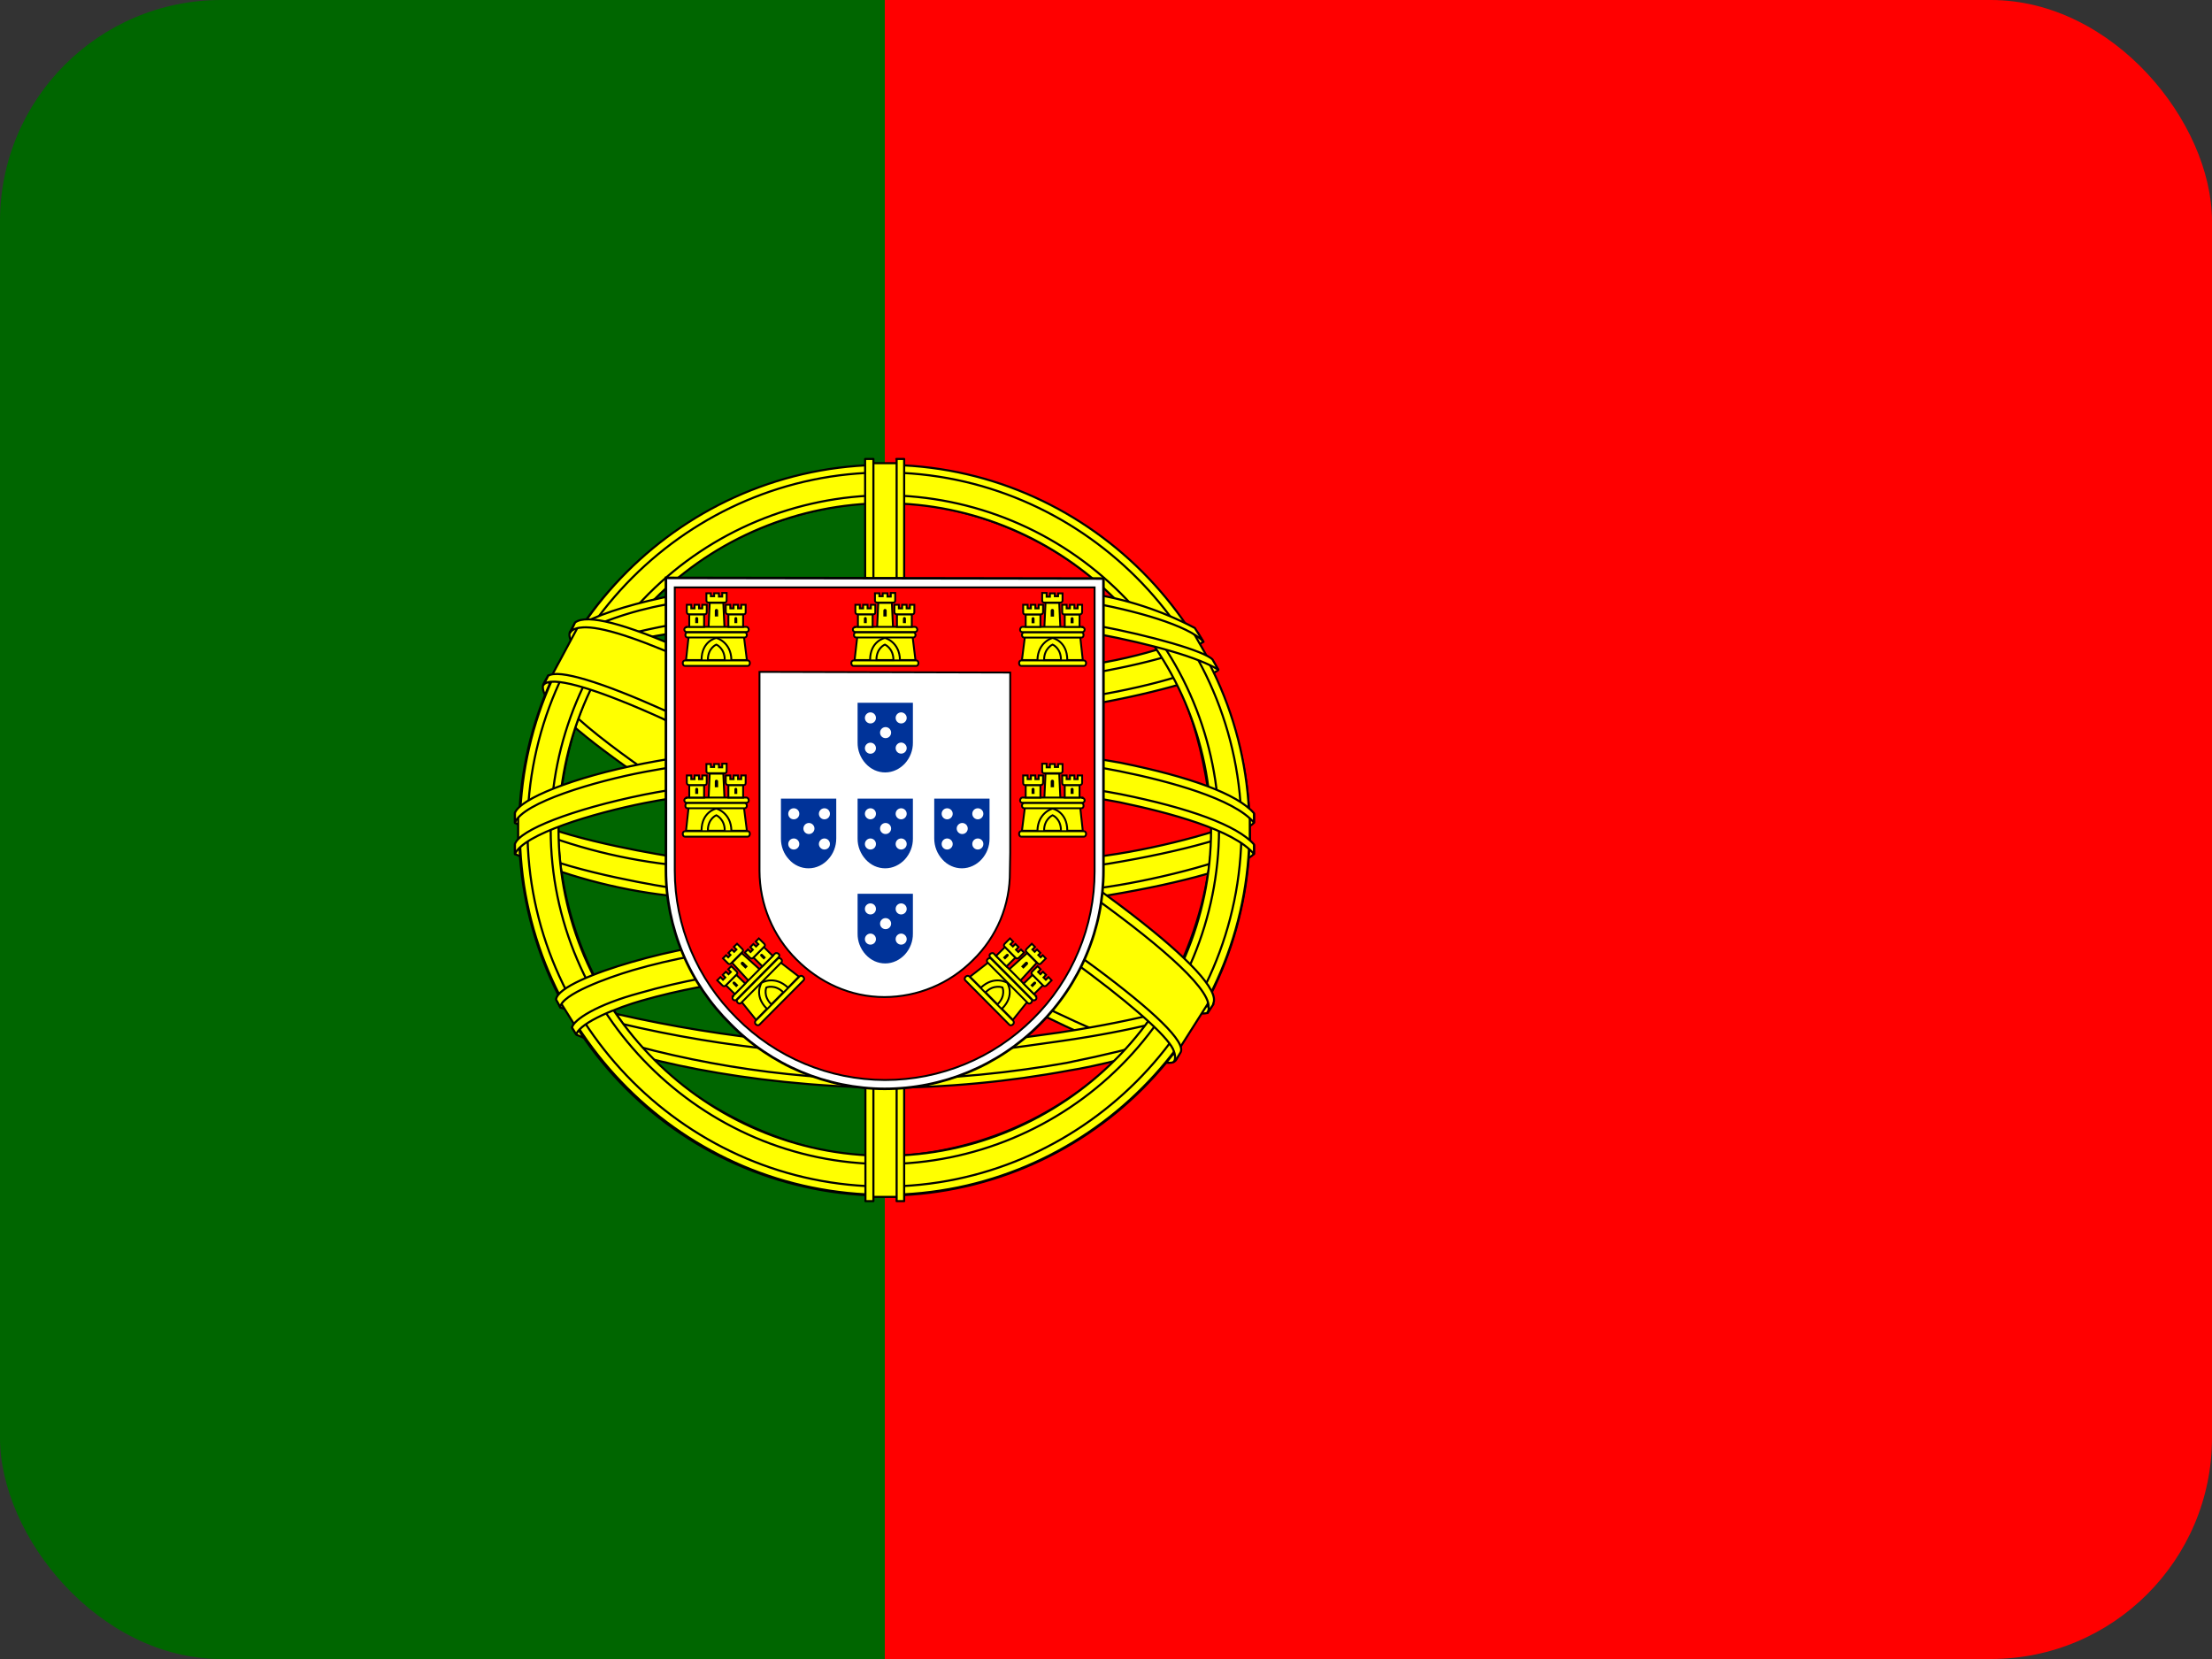 <svg width="20" height="15" viewBox="0 0 20 15" fill="none" xmlns="http://www.w3.org/2000/svg">
<rect x="0" y="0" width="20" height="15" fill="#333333" stroke="none"/>
<g clip-path="url(#clip0_5162_113778)">
<path d="M8 0H20V15H8V0Z" fill="#FF0000"/>
<path d="M0 0H8V15H0V0Z" fill="#006600"/>
<path fill-rule="evenodd" clip-rule="evenodd" d="M10.609 9.569C9.6 9.538 4.984 6.656 4.953 6.194L5.206 5.772C5.666 6.438 10.384 9.241 10.85 9.141L10.609 9.569Z" fill="#FFFF00" stroke="black" stroke-width="0.019" stroke-linecap="round" stroke-linejoin="round"/>
<path fill-rule="evenodd" clip-rule="evenodd" d="M5.153 5.713C5.063 5.956 6.36 6.756 7.916 7.706C9.475 8.653 10.819 9.238 10.916 9.156L10.963 9.069C10.944 9.1 10.9 9.11 10.829 9.088C10.407 8.966 9.31 8.463 7.95 7.638C6.588 6.813 5.407 6.053 5.222 5.731C5.208 5.701 5.201 5.668 5.203 5.635H5.197L5.16 5.703L5.153 5.713ZM10.632 9.581C10.616 9.613 10.582 9.613 10.522 9.606C10.147 9.566 9.003 9.01 7.65 8.2C6.075 7.256 4.775 6.4 4.919 6.175L4.957 6.106L4.963 6.11C4.838 6.491 7.528 8.028 7.688 8.128C9.244 9.091 10.557 9.656 10.672 9.51L10.632 9.581Z" fill="#FFFF00" stroke="black" stroke-width="0.019" stroke-linecap="round" stroke-linejoin="round"/>
<path fill-rule="evenodd" clip-rule="evenodd" d="M8.007 6.475C9.013 6.466 10.257 6.338 10.975 6.05L10.819 5.8C10.397 6.035 9.147 6.191 7.997 6.213C6.641 6.2 5.682 6.072 5.2 5.75L5.057 6.019C5.938 6.394 6.844 6.472 8.007 6.475Z" fill="#FFFF00" stroke="black" stroke-width="0.019" stroke-linecap="round" stroke-linejoin="round"/>
<path fill-rule="evenodd" clip-rule="evenodd" d="M11.015 6.057C10.99 6.097 10.521 6.257 9.834 6.375C9.228 6.467 8.616 6.512 8.003 6.51C7.415 6.512 6.829 6.474 6.246 6.397C5.525 6.285 5.153 6.128 5.012 6.072L5.046 6.003C5.443 6.16 5.818 6.253 6.256 6.322C6.834 6.4 7.416 6.439 8 6.438C8.609 6.438 9.218 6.393 9.821 6.303C10.525 6.188 10.909 6.041 10.965 5.975L11.015 6.057ZM10.878 5.803C10.803 5.866 10.421 6 9.753 6.107C9.175 6.19 8.592 6.232 8.009 6.232C7.321 6.232 6.756 6.182 6.328 6.119C5.646 6.032 5.284 5.869 5.153 5.825L5.193 5.757C5.296 5.81 5.643 5.95 6.334 6.047C6.889 6.122 7.449 6.157 8.009 6.153C8.588 6.154 9.167 6.112 9.74 6.028C10.412 5.935 10.775 5.766 10.831 5.722L10.878 5.803ZM4.696 7.688C5.315 8.022 6.693 8.188 7.996 8.2C9.184 8.203 10.728 8.019 11.306 7.713L11.29 7.378C11.109 7.66 9.453 7.932 7.984 7.922C6.515 7.91 5.15 7.685 4.693 7.391V7.688" fill="#FFFF00"/>
<path d="M4.696 7.688C5.315 8.022 6.693 8.188 7.996 8.2C9.184 8.203 10.728 8.019 11.306 7.713L11.29 7.378C11.109 7.66 9.453 7.932 7.984 7.922C6.515 7.91 5.15 7.685 4.693 7.391V7.688M11.015 6.057C10.99 6.097 10.521 6.257 9.834 6.375C9.228 6.467 8.616 6.512 8.003 6.51C7.415 6.512 6.829 6.474 6.246 6.397C5.525 6.285 5.153 6.128 5.012 6.072L5.046 6.003C5.443 6.16 5.818 6.253 6.256 6.322C6.834 6.4 7.416 6.439 8 6.438C8.609 6.438 9.218 6.393 9.821 6.303C10.525 6.188 10.909 6.041 10.965 5.975L11.015 6.057ZM10.878 5.803C10.803 5.866 10.421 6 9.753 6.107C9.175 6.19 8.592 6.232 8.009 6.232C7.321 6.232 6.756 6.182 6.328 6.119C5.646 6.032 5.284 5.869 5.153 5.825L5.193 5.757C5.296 5.81 5.643 5.95 6.334 6.047C6.889 6.122 7.449 6.157 8.009 6.153C8.588 6.154 9.167 6.112 9.74 6.028C10.412 5.935 10.775 5.766 10.831 5.722L10.878 5.803Z" stroke="black" stroke-width="0.019" stroke-linecap="round" stroke-linejoin="round"/>
<path fill-rule="evenodd" clip-rule="evenodd" d="M11.338 7.641V7.719C11.25 7.825 10.706 7.981 10.025 8.094C9.348 8.191 8.665 8.237 7.981 8.231C7.333 8.237 6.685 8.192 6.044 8.097C5.565 8.042 5.098 7.915 4.656 7.722V7.631C4.959 7.831 5.778 7.981 6.053 8.025C6.547 8.1 7.181 8.156 7.981 8.156C8.822 8.156 9.494 8.097 10.012 8.019C10.503 7.947 11.2 7.763 11.338 7.641ZM11.338 7.359V7.438C11.25 7.541 10.706 7.697 10.025 7.809C9.348 7.908 8.665 7.955 7.981 7.95C7.333 7.954 6.685 7.909 6.044 7.816C5.565 7.76 5.098 7.634 4.656 7.441V7.347C4.959 7.55 5.781 7.697 6.053 7.741C6.692 7.834 7.336 7.879 7.981 7.875C8.822 7.875 9.497 7.813 10.012 7.734C10.503 7.666 11.2 7.481 11.338 7.359ZM7.994 9.509C6.569 9.503 5.347 9.122 5.088 9.059L5.275 9.353C6.152 9.664 7.076 9.815 8.006 9.8C9.091 9.769 10.037 9.684 10.703 9.359L10.897 9.053C10.444 9.269 8.897 9.509 7.991 9.509" fill="#FFFF00"/>
<path d="M7.994 9.509C6.569 9.503 5.347 9.122 5.088 9.059L5.275 9.353C6.152 9.664 7.076 9.815 8.006 9.8C9.091 9.769 10.037 9.684 10.703 9.359L10.897 9.053C10.444 9.269 8.897 9.509 7.991 9.509M11.338 7.641V7.719C11.25 7.825 10.706 7.981 10.025 8.094C9.348 8.191 8.665 8.237 7.981 8.231C7.333 8.237 6.685 8.192 6.044 8.097C5.565 8.042 5.098 7.915 4.656 7.722V7.631C4.959 7.831 5.778 7.981 6.053 8.025C6.547 8.1 7.181 8.156 7.981 8.156C8.822 8.156 9.494 8.097 10.012 8.019C10.503 7.947 11.2 7.763 11.338 7.641ZM11.338 7.359V7.438C11.25 7.541 10.706 7.697 10.025 7.809C9.348 7.908 8.665 7.955 7.981 7.95C7.333 7.954 6.685 7.909 6.044 7.816C5.565 7.76 5.098 7.634 4.656 7.441V7.347C4.959 7.55 5.781 7.697 6.053 7.741C6.692 7.834 7.336 7.879 7.981 7.875C8.822 7.875 9.497 7.813 10.012 7.734C10.503 7.666 11.2 7.481 11.338 7.359Z" stroke="black" stroke-width="0.019" stroke-linecap="round" stroke-linejoin="round"/>
<path fill-rule="evenodd" clip-rule="evenodd" d="M10.778 9.291C10.75 9.333 10.72 9.375 10.691 9.416C10.378 9.528 9.878 9.647 9.672 9.678C9.118 9.781 8.557 9.834 7.994 9.835C6.731 9.816 5.697 9.569 5.213 9.356L5.172 9.291L5.178 9.278L5.244 9.306C6.133 9.601 7.063 9.754 8 9.76C8.588 9.76 9.172 9.694 9.644 9.61C10.369 9.463 10.662 9.353 10.753 9.303L10.775 9.291H10.778ZM10.944 9.016C10.923 9.052 10.902 9.089 10.881 9.125C10.713 9.188 10.256 9.319 9.591 9.413C9.153 9.472 8.881 9.531 8.009 9.547C7.013 9.537 6.022 9.39 5.066 9.11L5.031 9.031C6.003 9.3 7.004 9.447 8.012 9.469C8.809 9.453 9.15 9.394 9.584 9.335C10.359 9.216 10.75 9.085 10.866 9.05C10.866 9.048 10.866 9.046 10.866 9.044L10.947 9.013L10.944 9.016Z" fill="#FFFF00" stroke="black" stroke-width="0.019" stroke-linecap="round" stroke-linejoin="round"/>
<path fill-rule="evenodd" clip-rule="evenodd" d="M10.962 7.425C10.965 8.363 10.484 9.206 10.1 9.575C9.532 10.129 8.774 10.444 7.981 10.457C7.034 10.472 6.143 9.856 5.903 9.585C5.364 9.014 5.058 8.263 5.043 7.478C5.1 6.453 5.503 5.741 6.084 5.25C6.649 4.785 7.359 4.534 8.09 4.541C8.517 4.562 8.935 4.671 9.317 4.863C9.699 5.054 10.037 5.324 10.309 5.653C10.7 6.128 10.871 6.644 10.962 7.425ZM7.987 4.219C8.861 4.219 9.7 4.565 10.321 5.18C10.941 5.796 11.293 6.632 11.3 7.506C11.3 7.94 11.214 8.37 11.048 8.771C10.882 9.171 10.639 9.535 10.332 9.842C10.025 10.149 9.661 10.392 9.261 10.558C8.86 10.724 8.43 10.81 7.996 10.81C7.563 10.81 7.133 10.724 6.732 10.558C6.332 10.392 5.968 10.149 5.661 9.842C5.354 9.535 5.111 9.171 4.945 8.771C4.779 8.37 4.693 7.94 4.693 7.506C4.69 5.694 6.171 4.219 7.987 4.219Z" fill="#FFFF00" stroke="black" stroke-width="0.019" stroke-linecap="round" stroke-linejoin="round"/>
<path fill-rule="evenodd" clip-rule="evenodd" d="M7.997 4.203C9.816 4.203 11.297 5.685 11.297 7.503C11.297 9.322 9.816 10.803 8 10.803C6.185 10.803 4.7 9.322 4.7 7.503C4.7 5.685 6.181 4.203 8 4.203H7.997ZM4.769 7.5C4.769 9.275 6.228 10.728 7.997 10.728C9.766 10.728 11.225 9.275 11.225 7.5C11.225 5.725 9.766 4.272 7.997 4.272C6.228 4.272 4.769 5.725 4.769 7.5Z" fill="#FFFF00" stroke="black" stroke-width="0.019" stroke-linecap="round" stroke-linejoin="round"/>
<path fill-rule="evenodd" clip-rule="evenodd" d="M8 4.478C8.801 4.481 9.568 4.8 10.134 5.366C10.701 5.932 11.02 6.699 11.022 7.5C11.02 8.301 10.701 9.069 10.135 9.635C9.569 10.202 8.801 10.522 8 10.525C6.344 10.525 4.979 9.163 4.979 7.5C4.982 6.7 5.301 5.933 5.867 5.367C6.433 4.801 7.2 4.482 8 4.478ZM5.05 7.5C5.05 9.125 6.382 10.45 8 10.45C9.619 10.45 10.95 9.122 10.95 7.5C10.95 5.875 9.619 4.55 8 4.55C7.219 4.553 6.471 4.865 5.918 5.418C5.366 5.97 5.054 6.719 5.05 7.5Z" fill="#FFFF00" stroke="black" stroke-width="0.019" stroke-linecap="round" stroke-linejoin="round"/>
<path fill-rule="evenodd" clip-rule="evenodd" d="M8.134 4.188H7.85V10.822H8.131L8.134 4.188Z" fill="#FFFF00" stroke="black" stroke-width="0.019" stroke-linecap="round" stroke-linejoin="round"/>
<path fill-rule="evenodd" clip-rule="evenodd" d="M8.104 4.15H8.175V10.86H8.107V4.15H8.104ZM7.822 4.15H7.897V10.86H7.825L7.822 4.15Z" fill="#FFFF00" stroke="black" stroke-width="0.019" stroke-linecap="round" stroke-linejoin="round"/>
<path fill-rule="evenodd" clip-rule="evenodd" d="M11.3 7.631V7.388L11.1 7.2L9.966 6.9L8.335 6.735L6.366 6.835L4.966 7.166L4.685 7.375V7.622L5.4 7.3L7.1 7.035H8.735L9.935 7.166L10.766 7.366L11.3 7.631Z" fill="#FFFF00" stroke="black" stroke-width="0.019" stroke-linecap="round" stroke-linejoin="round"/>
<path fill-rule="evenodd" clip-rule="evenodd" d="M8 6.994C8.778 6.994 9.531 7.066 10.134 7.181C10.753 7.306 11.188 7.463 11.338 7.635V7.722C11.156 7.503 10.572 7.347 10.119 7.253C9.525 7.141 8.775 7.066 7.997 7.066C7.181 7.066 6.419 7.147 5.831 7.26C5.362 7.353 4.734 7.541 4.656 7.722V7.631C4.697 7.506 5.166 7.319 5.822 7.185C6.412 7.069 7.175 6.994 7.997 6.994H8ZM8 6.71C8.716 6.708 9.43 6.771 10.134 6.897C10.753 7.022 11.188 7.178 11.338 7.353V7.438C11.156 7.222 10.572 7.063 10.119 6.972C9.525 6.856 8.775 6.785 7.997 6.785C7.272 6.782 6.548 6.847 5.834 6.978C5.381 7.063 4.728 7.256 4.656 7.438V7.35C4.7 7.225 5.175 7.028 5.822 6.903C6.416 6.788 7.175 6.71 8 6.71ZM7.981 5.266C9.209 5.26 10.281 5.438 10.772 5.688L10.95 6C10.525 5.769 9.369 5.531 7.984 5.563C6.856 5.572 5.65 5.688 5.047 6.013L5.259 5.656C5.756 5.397 6.925 5.266 7.981 5.266Z" fill="#FFFF00" stroke="black" stroke-width="0.019" stroke-linecap="round" stroke-linejoin="round"/>
<path fill-rule="evenodd" clip-rule="evenodd" d="M8 5.522C8.642 5.511 9.283 5.556 9.916 5.656C10.416 5.75 10.894 5.888 10.963 5.963L11.016 6.056C10.85 5.95 10.435 5.828 9.904 5.728C9.372 5.628 8.694 5.594 7.997 5.597C7.207 5.594 6.591 5.635 6.066 5.728C5.704 5.779 5.353 5.888 5.025 6.05L5.079 5.953C5.266 5.86 5.557 5.744 6.05 5.653C6.597 5.553 7.219 5.525 8 5.522ZM8 5.241C8.669 5.235 9.332 5.272 9.847 5.366C10.181 5.415 10.505 5.521 10.803 5.678L10.882 5.803C10.75 5.656 10.257 5.516 9.816 5.441C9.304 5.35 8.669 5.316 8 5.31C7.378 5.304 6.756 5.35 6.141 5.447C5.819 5.492 5.507 5.588 5.216 5.731L5.285 5.628C5.466 5.535 5.76 5.447 6.129 5.375C6.747 5.277 7.374 5.231 8 5.238V5.241ZM9.638 8.875C9.096 8.781 8.547 8.74 7.997 8.75C5.95 8.775 5.291 9.172 5.21 9.291L5.054 9.041C5.579 8.666 6.691 8.453 8.01 8.472C8.694 8.485 9.285 8.531 9.779 8.628L9.638 8.878" fill="#FFFF00"/>
<path d="M9.638 8.875C9.096 8.781 8.547 8.74 7.997 8.75C5.95 8.775 5.291 9.172 5.21 9.291L5.054 9.041C5.579 8.666 6.691 8.453 8.01 8.472C8.694 8.485 9.285 8.531 9.779 8.628L9.638 8.878M8 5.522C8.642 5.511 9.283 5.556 9.916 5.656C10.416 5.75 10.894 5.888 10.963 5.963L11.016 6.056C10.85 5.95 10.435 5.828 9.904 5.728C9.372 5.628 8.694 5.594 7.997 5.597C7.207 5.594 6.591 5.635 6.066 5.728C5.704 5.779 5.353 5.888 5.025 6.05L5.079 5.953C5.266 5.86 5.557 5.744 6.05 5.653C6.597 5.553 7.219 5.525 8 5.522ZM8 5.241C8.669 5.235 9.332 5.272 9.847 5.366C10.181 5.415 10.505 5.521 10.803 5.678L10.882 5.803C10.75 5.656 10.257 5.516 9.816 5.441C9.304 5.35 8.669 5.316 8 5.31C7.378 5.304 6.756 5.35 6.141 5.447C5.819 5.492 5.507 5.588 5.216 5.731L5.285 5.628C5.466 5.535 5.76 5.447 6.129 5.375C6.747 5.277 7.374 5.231 8 5.238V5.241Z" stroke="black" stroke-width="0.019" stroke-linecap="round" stroke-linejoin="round"/>
<path fill-rule="evenodd" clip-rule="evenodd" d="M7.988 8.716C8.556 8.725 9.113 8.747 9.653 8.847L9.616 8.916C9.116 8.822 8.578 8.791 7.991 8.791C7.231 8.784 6.469 8.856 5.803 9.047C5.594 9.106 5.247 9.241 5.21 9.353L5.172 9.291C5.185 9.222 5.391 9.084 5.785 8.978C6.547 8.759 7.26 8.719 7.988 8.716ZM8.013 8.428C8.613 8.428 9.212 8.48 9.803 8.584L9.763 8.656C9.185 8.55 8.6 8.499 8.013 8.503C7.256 8.503 6.453 8.559 5.722 8.772C5.488 8.841 5.078 8.991 5.066 9.106L5.028 9.038C5.035 8.931 5.388 8.791 5.706 8.7C6.441 8.484 7.247 8.431 8.013 8.428Z" fill="#FFFF00" stroke="black" stroke-width="0.019" stroke-linecap="round" stroke-linejoin="round"/>
<path fill-rule="evenodd" clip-rule="evenodd" d="M10.919 9.078L10.675 9.463L9.966 8.835L8.135 7.6L6.066 6.466L4.994 6.1L5.222 5.675L5.3 5.635L5.966 5.8L8.166 6.935L9.435 7.735L10.5 8.5L10.935 9L10.919 9.078Z" fill="#FFFF00" stroke="black" stroke-width="0.019" stroke-linecap="round" stroke-linejoin="round"/>
<path fill-rule="evenodd" clip-rule="evenodd" d="M4.957 6.11C5.144 5.985 6.525 6.597 7.975 7.472C9.416 8.347 10.797 9.335 10.672 9.519L10.632 9.585L10.613 9.6C10.616 9.597 10.638 9.569 10.613 9.503C10.55 9.3 9.569 8.519 7.947 7.538C6.363 6.597 5.044 6.028 4.916 6.191L4.957 6.11ZM10.969 9.075C11.088 8.838 9.807 7.872 8.216 6.932C6.591 6.01 5.416 5.466 5.2 5.628L5.157 5.719C5.157 5.722 5.157 5.713 5.169 5.703C5.207 5.672 5.272 5.672 5.3 5.672C5.669 5.678 6.722 6.163 8.2 7.01C8.85 7.385 10.938 8.728 10.928 9.103C10.928 9.135 10.932 9.141 10.919 9.16L10.972 9.078L10.969 9.075Z" fill="#FFFF00" stroke="black" stroke-width="0.019" stroke-linecap="round" stroke-linejoin="round"/>
<path d="M6.021 7.868C6.021 8.127 6.073 8.383 6.173 8.621C6.273 8.86 6.42 9.076 6.604 9.258C6.786 9.443 7.003 9.59 7.242 9.691C7.481 9.791 7.738 9.844 7.997 9.845C8.522 9.845 9.026 9.636 9.397 9.265C9.581 9.082 9.727 8.865 9.826 8.626C9.926 8.387 9.977 8.13 9.977 7.871V5.231L6.021 5.225V7.868Z" fill="white" stroke="black" stroke-width="0.023"/>
<path d="M6.101 7.871C6.101 8.12 6.151 8.365 6.247 8.594C6.343 8.823 6.484 9.03 6.661 9.205C7.015 9.561 7.497 9.763 8.001 9.765C8.503 9.765 8.985 9.566 9.341 9.211C9.517 9.037 9.657 8.829 9.752 8.6C9.848 8.371 9.897 8.126 9.897 7.878V5.311H6.101V7.871ZM9.134 6.081V7.711L9.131 7.881C9.132 8.03 9.103 8.178 9.046 8.315C8.988 8.453 8.904 8.577 8.797 8.681C8.585 8.894 8.298 9.014 7.997 9.015C7.684 9.015 7.407 8.881 7.201 8.675C6.988 8.463 6.868 8.175 6.867 7.875V6.075L9.134 6.081Z" fill="#FF0000" stroke="black" stroke-width="0.017"/>
<path d="M6.34 5.981C6.343 5.798 6.473 5.754 6.473 5.754C6.477 5.754 6.617 5.801 6.617 5.984L6.34 5.981Z" fill="#FFFF00"/>
<path d="M6.226 5.758L6.203 5.968H6.343C6.343 5.794 6.476 5.768 6.476 5.768C6.48 5.768 6.61 5.804 6.613 5.968H6.753L6.726 5.754L6.226 5.758ZM6.193 5.971H6.76C6.77 5.971 6.78 5.981 6.78 5.994C6.78 6.011 6.77 6.021 6.76 6.021H6.193C6.183 6.021 6.173 6.011 6.173 5.994C6.173 5.981 6.183 5.971 6.196 5.971H6.193Z" fill="#FFFF00" stroke="black" stroke-width="0.017"/>
<path d="M6.4 5.968C6.4 5.858 6.477 5.828 6.477 5.828C6.477 5.828 6.553 5.861 6.553 5.968H6.4ZM6.207 5.668H6.75C6.76 5.668 6.77 5.681 6.77 5.694C6.77 5.704 6.76 5.714 6.75 5.714H6.207C6.197 5.714 6.187 5.704 6.187 5.691C6.187 5.681 6.197 5.671 6.207 5.671V5.668ZM6.22 5.718H6.733C6.743 5.718 6.753 5.728 6.753 5.741C6.753 5.754 6.743 5.764 6.733 5.764H6.217C6.203 5.764 6.197 5.754 6.197 5.741C6.197 5.728 6.203 5.718 6.217 5.718H6.22ZM6.387 5.364H6.427V5.391H6.457V5.364H6.5V5.394H6.53V5.361H6.57V5.428C6.57 5.441 6.563 5.448 6.553 5.448H6.407C6.397 5.448 6.387 5.441 6.387 5.431V5.364ZM6.54 5.454L6.55 5.668H6.407L6.417 5.451H6.54" fill="#FFFF00"/>
<path d="M6.54 5.454L6.55 5.668H6.407L6.417 5.451H6.54M6.4 5.968C6.4 5.858 6.477 5.828 6.477 5.828C6.477 5.828 6.553 5.861 6.553 5.968H6.4ZM6.207 5.668H6.75C6.76 5.668 6.77 5.681 6.77 5.694C6.77 5.704 6.76 5.714 6.75 5.714H6.207C6.197 5.714 6.187 5.704 6.187 5.691C6.187 5.681 6.197 5.671 6.207 5.671V5.668ZM6.22 5.718H6.733C6.743 5.718 6.753 5.728 6.753 5.741C6.753 5.754 6.743 5.764 6.733 5.764H6.217C6.203 5.764 6.197 5.754 6.197 5.741C6.197 5.728 6.203 5.718 6.217 5.718H6.22ZM6.387 5.364H6.427V5.391H6.457V5.364H6.5V5.394H6.53V5.361H6.57V5.428C6.57 5.441 6.563 5.448 6.553 5.448H6.407C6.397 5.448 6.387 5.441 6.387 5.431V5.364Z" stroke="black" stroke-width="0.017"/>
<path d="M6.366 5.554V5.668H6.232V5.554H6.366Z" fill="#FFFF00" stroke="black" stroke-width="0.017"/>
<path d="M6.719 5.554V5.668H6.586V5.554H6.719Z" fill="#FFFF00" stroke="black" stroke-width="0.017"/>
<path d="M6.21 5.468H6.25V5.501H6.28V5.468H6.32V5.501H6.35V5.468H6.39V5.534C6.39 5.548 6.383 5.554 6.373 5.554H6.23C6.225 5.554 6.22 5.552 6.216 5.549C6.212 5.545 6.21 5.54 6.21 5.534V5.468Z" fill="#FFFF00" stroke="black" stroke-width="0.017"/>
<path d="M6.562 5.468H6.603V5.501H6.633V5.468H6.673V5.501H6.702V5.468H6.742V5.534C6.742 5.548 6.736 5.554 6.726 5.554H6.582C6.577 5.554 6.572 5.552 6.568 5.549C6.565 5.545 6.562 5.54 6.562 5.534V5.468Z" fill="#FFFF00" stroke="black" stroke-width="0.017"/>
<path d="M6.463 5.521C6.463 5.501 6.493 5.501 6.493 5.521V5.574H6.463V5.521Z" fill="#000001"/>
<path d="M6.286 5.594C6.286 5.574 6.313 5.574 6.313 5.594V5.634H6.286V5.594Z" fill="#000001"/>
<path d="M6.64 5.594C6.64 5.574 6.666 5.574 6.666 5.594V5.634H6.64V5.594Z" fill="#000001"/>
<path d="M6.34 7.525C6.343 7.341 6.473 7.298 6.473 7.298C6.477 7.298 6.617 7.345 6.617 7.528L6.34 7.525Z" fill="#FFFF00"/>
<path d="M6.226 7.301L6.203 7.511H6.343C6.343 7.338 6.476 7.311 6.476 7.311C6.48 7.311 6.61 7.348 6.613 7.511H6.753L6.726 7.298L6.226 7.301ZM6.193 7.515H6.76C6.77 7.515 6.78 7.525 6.78 7.538C6.78 7.555 6.77 7.565 6.76 7.565H6.193C6.183 7.565 6.173 7.555 6.173 7.538C6.173 7.525 6.183 7.515 6.196 7.515H6.193Z" fill="#FFFF00" stroke="black" stroke-width="0.017"/>
<path d="M6.4 7.511C6.4 7.401 6.477 7.371 6.477 7.371C6.477 7.371 6.553 7.405 6.553 7.511H6.4ZM6.207 7.211H6.75C6.76 7.211 6.77 7.225 6.77 7.238C6.77 7.248 6.76 7.258 6.75 7.258H6.207C6.197 7.258 6.187 7.248 6.187 7.235C6.187 7.225 6.197 7.215 6.207 7.215V7.211ZM6.22 7.261H6.733C6.743 7.261 6.753 7.271 6.753 7.285C6.753 7.298 6.743 7.308 6.733 7.308H6.217C6.203 7.308 6.197 7.298 6.197 7.285C6.197 7.271 6.203 7.261 6.217 7.261H6.22ZM6.387 6.908H6.427V6.935H6.457V6.908H6.5V6.938H6.53V6.905H6.57V6.971C6.57 6.985 6.563 6.991 6.553 6.991H6.407C6.397 6.991 6.387 6.985 6.387 6.975V6.908ZM6.54 6.998L6.55 7.211H6.407L6.417 6.995H6.54" fill="#FFFF00"/>
<path d="M6.54 6.998L6.55 7.211H6.407L6.417 6.995H6.54M6.4 7.511C6.4 7.401 6.477 7.371 6.477 7.371C6.477 7.371 6.553 7.405 6.553 7.511H6.4ZM6.207 7.211H6.75C6.76 7.211 6.77 7.225 6.77 7.238C6.77 7.248 6.76 7.258 6.75 7.258H6.207C6.197 7.258 6.187 7.248 6.187 7.235C6.187 7.225 6.197 7.215 6.207 7.215V7.211ZM6.22 7.261H6.733C6.743 7.261 6.753 7.271 6.753 7.285C6.753 7.298 6.743 7.308 6.733 7.308H6.217C6.203 7.308 6.197 7.298 6.197 7.285C6.197 7.271 6.203 7.261 6.217 7.261H6.22ZM6.387 6.908H6.427V6.935H6.457V6.908H6.5V6.938H6.53V6.905H6.57V6.971C6.57 6.985 6.563 6.991 6.553 6.991H6.407C6.397 6.991 6.387 6.985 6.387 6.975V6.908Z" stroke="black" stroke-width="0.017"/>
<path d="M6.366 7.098V7.211H6.232V7.098H6.366Z" fill="#FFFF00" stroke="black" stroke-width="0.017"/>
<path d="M6.719 7.098V7.211H6.586V7.098H6.719Z" fill="#FFFF00" stroke="black" stroke-width="0.017"/>
<path d="M6.21 7.011H6.25V7.045H6.28V7.011H6.32V7.045H6.35V7.011H6.39V7.078C6.39 7.091 6.383 7.098 6.373 7.098H6.23C6.225 7.098 6.22 7.096 6.216 7.092C6.212 7.088 6.21 7.083 6.21 7.078V7.011Z" fill="#FFFF00" stroke="black" stroke-width="0.017"/>
<path d="M6.562 7.011H6.603V7.045H6.633V7.011H6.673V7.045H6.702V7.011H6.742V7.078C6.742 7.091 6.736 7.098 6.726 7.098H6.582C6.577 7.098 6.572 7.096 6.568 7.092C6.565 7.088 6.562 7.083 6.562 7.078V7.011Z" fill="#FFFF00" stroke="black" stroke-width="0.017"/>
<path d="M6.463 7.065C6.463 7.045 6.493 7.045 6.493 7.065V7.118H6.463V7.065Z" fill="#000001"/>
<path d="M6.286 7.138C6.286 7.118 6.313 7.118 6.313 7.138V7.178H6.286V7.138Z" fill="#000001"/>
<path d="M6.64 7.138C6.64 7.118 6.666 7.118 6.666 7.138V7.178H6.64V7.138Z" fill="#000001"/>
<path d="M6.941 9.133C6.813 9.002 6.874 8.879 6.874 8.879C6.877 8.876 7.008 8.81 7.138 8.939L6.941 9.133Z" fill="#FFFF00"/>
<path d="M6.703 9.056L6.836 9.221L6.934 9.121C6.811 8.999 6.886 8.886 6.886 8.886C6.889 8.883 7.006 8.817 7.125 8.93L7.223 8.83L7.053 8.699L6.703 9.056ZM6.831 9.23L7.23 8.828C7.237 8.821 7.251 8.821 7.261 8.83C7.273 8.842 7.273 8.856 7.266 8.863L6.866 9.265C6.859 9.272 6.845 9.272 6.833 9.261C6.824 9.251 6.824 9.237 6.833 9.228L6.831 9.23Z" fill="#FFFF00" stroke="black" stroke-width="0.017"/>
<path d="M6.974 9.081C6.896 9.004 6.929 8.928 6.929 8.928C6.929 8.928 7.007 8.897 7.082 8.972L6.974 9.081ZM6.625 9.007L7.008 8.621C7.015 8.614 7.032 8.617 7.041 8.626C7.048 8.633 7.048 8.647 7.041 8.654L6.658 9.04C6.651 9.047 6.637 9.047 6.628 9.037C6.621 9.03 6.621 9.016 6.628 9.009L6.625 9.007ZM6.67 9.033L7.032 8.668C7.039 8.661 7.053 8.661 7.062 8.671C7.072 8.68 7.072 8.694 7.065 8.701L6.701 9.068C6.691 9.077 6.68 9.075 6.67 9.066C6.661 9.056 6.658 9.044 6.668 9.035L6.67 9.033ZM6.537 8.665L6.565 8.637L6.584 8.656L6.605 8.634L6.586 8.616L6.617 8.585L6.638 8.606L6.659 8.585L6.635 8.561L6.664 8.533L6.711 8.58C6.72 8.589 6.72 8.599 6.713 8.606L6.61 8.71C6.603 8.717 6.591 8.719 6.584 8.712L6.537 8.665ZM6.709 8.62L6.867 8.763L6.766 8.865L6.619 8.705L6.706 8.618" fill="#FFFF00"/>
<path d="M6.709 8.62L6.867 8.763L6.766 8.865L6.619 8.705L6.706 8.618M6.974 9.081C6.896 9.004 6.929 8.928 6.929 8.928C6.929 8.928 7.007 8.897 7.082 8.972L6.974 9.081ZM6.625 9.007L7.008 8.621C7.015 8.614 7.032 8.617 7.041 8.626C7.048 8.633 7.048 8.647 7.041 8.654L6.658 9.04C6.651 9.047 6.637 9.047 6.628 9.037C6.621 9.03 6.621 9.016 6.628 9.009L6.625 9.007ZM6.67 9.033L7.032 8.668C7.039 8.661 7.053 8.661 7.062 8.671C7.072 8.68 7.072 8.694 7.065 8.701L6.701 9.068C6.691 9.077 6.68 9.075 6.67 9.066C6.661 9.056 6.658 9.044 6.668 9.035L6.67 9.033ZM6.537 8.665L6.565 8.637L6.584 8.656L6.605 8.634L6.586 8.616L6.617 8.585L6.638 8.606L6.659 8.585L6.635 8.561L6.664 8.533L6.711 8.58C6.72 8.589 6.72 8.599 6.713 8.606L6.61 8.71C6.603 8.717 6.591 8.719 6.584 8.712L6.537 8.665Z" stroke="black" stroke-width="0.017"/>
<path d="M6.657 8.814L6.738 8.893L6.644 8.988L6.563 8.908L6.657 8.814Z" fill="#FFFF00" stroke="black" stroke-width="0.017"/>
<path d="M6.906 8.563L6.987 8.643L6.893 8.737L6.812 8.657L6.906 8.563Z" fill="#FFFF00" stroke="black" stroke-width="0.017"/>
<path d="M6.485 8.864L6.514 8.835L6.537 8.859L6.558 8.838L6.535 8.814L6.563 8.786L6.587 8.809L6.608 8.788L6.584 8.764L6.612 8.736L6.659 8.783C6.669 8.792 6.669 8.802 6.662 8.809L6.561 8.911C6.557 8.914 6.552 8.917 6.547 8.917C6.542 8.917 6.536 8.914 6.533 8.911L6.485 8.864Z" fill="#FFFF00" stroke="black" stroke-width="0.017"/>
<path d="M6.734 8.613L6.763 8.584L6.786 8.608L6.807 8.587L6.784 8.563L6.812 8.535L6.836 8.558L6.857 8.537L6.833 8.513L6.861 8.485L6.909 8.532C6.918 8.541 6.918 8.551 6.911 8.558L6.81 8.66C6.806 8.663 6.801 8.666 6.796 8.666C6.791 8.666 6.785 8.664 6.782 8.66L6.734 8.613Z" fill="#FFFF00" stroke="black" stroke-width="0.017"/>
<path d="M6.702 8.722C6.688 8.707 6.709 8.686 6.723 8.7L6.761 8.738L6.74 8.759L6.702 8.722Z" fill="#000001"/>
<path d="M6.629 8.899C6.615 8.884 6.633 8.865 6.648 8.88L6.676 8.908L6.657 8.927L6.629 8.899Z" fill="#000001"/>
<path d="M6.878 8.648C6.864 8.634 6.882 8.615 6.897 8.629L6.925 8.657L6.906 8.676L6.878 8.648Z" fill="#000001"/>
<path d="M7.864 5.981C7.868 5.798 7.998 5.754 7.998 5.754C8.001 5.754 8.141 5.801 8.141 5.984L7.864 5.981Z" fill="#FFFF00"/>
<path d="M7.751 5.758L7.727 5.968H7.867C7.867 5.794 8.001 5.768 8.001 5.768C8.004 5.768 8.134 5.804 8.137 5.968H8.277L8.251 5.754L7.751 5.758ZM7.717 5.971H8.284C8.294 5.971 8.304 5.981 8.304 5.994C8.304 6.011 8.294 6.021 8.284 6.021H7.717C7.707 6.021 7.697 6.011 7.697 5.994C7.697 5.981 7.707 5.971 7.721 5.971H7.717Z" fill="#FFFF00" stroke="black" stroke-width="0.017"/>
<path d="M7.924 5.968C7.924 5.858 8.001 5.828 8.001 5.828C8.001 5.828 8.078 5.861 8.078 5.968H7.924ZM7.731 5.668H8.274C8.284 5.668 8.294 5.681 8.294 5.694C8.294 5.704 8.284 5.714 8.274 5.714H7.731C7.721 5.714 7.711 5.704 7.711 5.691C7.711 5.681 7.721 5.671 7.731 5.671V5.668ZM7.744 5.718H8.258C8.268 5.718 8.278 5.728 8.278 5.741C8.278 5.754 8.268 5.764 8.258 5.764H7.741C7.728 5.764 7.721 5.754 7.721 5.741C7.721 5.728 7.728 5.718 7.741 5.718H7.744ZM7.911 5.364H7.951V5.391H7.981V5.364H8.024V5.394H8.054V5.361H8.094V5.428C8.094 5.441 8.088 5.448 8.078 5.448H7.931C7.921 5.448 7.911 5.441 7.911 5.431V5.364ZM8.064 5.454L8.074 5.668H7.931L7.941 5.451H8.064" fill="#FFFF00"/>
<path d="M8.064 5.454L8.074 5.668H7.931L7.941 5.451H8.064M7.924 5.968C7.924 5.858 8.001 5.828 8.001 5.828C8.001 5.828 8.078 5.861 8.078 5.968H7.924ZM7.731 5.668H8.274C8.284 5.668 8.294 5.681 8.294 5.694C8.294 5.704 8.284 5.714 8.274 5.714H7.731C7.721 5.714 7.711 5.704 7.711 5.691C7.711 5.681 7.721 5.671 7.731 5.671V5.668ZM7.744 5.718H8.258C8.268 5.718 8.278 5.728 8.278 5.741C8.278 5.754 8.268 5.764 8.258 5.764H7.741C7.728 5.764 7.721 5.754 7.721 5.741C7.721 5.728 7.728 5.718 7.741 5.718H7.744ZM7.911 5.364H7.951V5.391H7.981V5.364H8.024V5.394H8.054V5.361H8.094V5.428C8.094 5.441 8.088 5.448 8.078 5.448H7.931C7.921 5.448 7.911 5.441 7.911 5.431V5.364Z" stroke="black" stroke-width="0.017"/>
<path d="M7.89 5.554V5.668H7.757V5.554H7.89Z" fill="#FFFF00" stroke="black" stroke-width="0.017"/>
<path d="M8.244 5.554V5.668H8.11V5.554H8.244Z" fill="#FFFF00" stroke="black" stroke-width="0.017"/>
<path d="M7.734 5.468H7.774V5.501H7.804V5.468H7.844V5.501H7.874V5.468H7.914V5.534C7.914 5.548 7.908 5.554 7.898 5.554H7.754C7.749 5.554 7.744 5.552 7.74 5.549C7.736 5.545 7.734 5.54 7.734 5.534V5.468Z" fill="#FFFF00" stroke="black" stroke-width="0.017"/>
<path d="M8.087 5.468H8.127V5.501H8.157V5.468H8.197V5.501H8.227V5.468H8.267V5.534C8.267 5.548 8.26 5.554 8.25 5.554H8.107C8.102 5.554 8.097 5.552 8.093 5.549C8.089 5.545 8.087 5.54 8.087 5.534V5.468Z" fill="#FFFF00" stroke="black" stroke-width="0.017"/>
<path d="M7.987 5.521C7.987 5.501 8.017 5.501 8.017 5.521V5.574H7.987V5.521Z" fill="#000001"/>
<path d="M7.811 5.594C7.811 5.574 7.837 5.574 7.837 5.594V5.634H7.811V5.594Z" fill="#000001"/>
<path d="M8.164 5.594C8.164 5.574 8.191 5.574 8.191 5.594V5.634H8.164V5.594Z" fill="#000001"/>
<path d="M9.653 5.981C9.65 5.798 9.52 5.755 9.52 5.755C9.517 5.755 9.377 5.801 9.377 5.985L9.653 5.981Z" fill="#FFFF00"/>
<path d="M9.767 5.758L9.79 5.968H9.65C9.65 5.795 9.517 5.768 9.517 5.768C9.514 5.768 9.384 5.805 9.38 5.968H9.24L9.267 5.755L9.767 5.758ZM9.8 5.971H9.234C9.224 5.971 9.214 5.981 9.214 5.995C9.214 6.011 9.224 6.021 9.234 6.021H9.8C9.81 6.021 9.82 6.011 9.82 5.995C9.82 5.981 9.81 5.971 9.797 5.971H9.8Z" fill="#FFFF00" stroke="black" stroke-width="0.017"/>
<path d="M9.593 5.968C9.593 5.858 9.517 5.828 9.517 5.828C9.517 5.828 9.44 5.861 9.44 5.968H9.593ZM9.787 5.668H9.243C9.233 5.668 9.223 5.681 9.223 5.695C9.223 5.705 9.233 5.715 9.243 5.715H9.787C9.797 5.715 9.807 5.705 9.807 5.691C9.807 5.681 9.797 5.671 9.787 5.671V5.668ZM9.773 5.718H9.26C9.25 5.718 9.24 5.728 9.24 5.741C9.24 5.755 9.25 5.765 9.26 5.765H9.777C9.79 5.765 9.797 5.755 9.797 5.741C9.797 5.728 9.79 5.718 9.777 5.718H9.773ZM9.607 5.365H9.567V5.391H9.537V5.365H9.493V5.395H9.463V5.361H9.423V5.428C9.423 5.441 9.43 5.448 9.44 5.448H9.587C9.597 5.448 9.607 5.441 9.607 5.431V5.365ZM9.453 5.455L9.443 5.668H9.587L9.577 5.451H9.453" fill="#FFFF00"/>
<path d="M9.453 5.455L9.443 5.668H9.587L9.577 5.451H9.453M9.593 5.968C9.593 5.858 9.517 5.828 9.517 5.828C9.517 5.828 9.44 5.861 9.44 5.968H9.593ZM9.787 5.668H9.243C9.233 5.668 9.223 5.681 9.223 5.695C9.223 5.705 9.233 5.715 9.243 5.715H9.787C9.797 5.715 9.807 5.705 9.807 5.691C9.807 5.681 9.797 5.671 9.787 5.671V5.668ZM9.773 5.718H9.26C9.25 5.718 9.24 5.728 9.24 5.741C9.24 5.755 9.25 5.765 9.26 5.765H9.777C9.79 5.765 9.797 5.755 9.797 5.741C9.797 5.728 9.79 5.718 9.777 5.718H9.773ZM9.607 5.365H9.567V5.391H9.537V5.365H9.493V5.395H9.463V5.361H9.423V5.428C9.423 5.441 9.43 5.448 9.44 5.448H9.587C9.597 5.448 9.607 5.441 9.607 5.431V5.365Z" stroke="black" stroke-width="0.017"/>
<path d="M9.627 5.555V5.668H9.761V5.555H9.627Z" fill="#FFFF00" stroke="black" stroke-width="0.017"/>
<path d="M9.274 5.555V5.668H9.407V5.555H9.274Z" fill="#FFFF00" stroke="black" stroke-width="0.017"/>
<path d="M9.784 5.468H9.744V5.501H9.714V5.468H9.674V5.501H9.644V5.468H9.604V5.535C9.604 5.548 9.611 5.555 9.621 5.555H9.764C9.769 5.555 9.775 5.553 9.778 5.549C9.782 5.545 9.784 5.54 9.784 5.535V5.468Z" fill="#FFFF00" stroke="black" stroke-width="0.017"/>
<path d="M9.431 5.468H9.391V5.501H9.361V5.468H9.321V5.501H9.291V5.468H9.251V5.535C9.251 5.548 9.257 5.555 9.267 5.555H9.411C9.416 5.555 9.421 5.553 9.425 5.549C9.429 5.545 9.431 5.54 9.431 5.535V5.468Z" fill="#FFFF00" stroke="black" stroke-width="0.017"/>
<path d="M9.53 5.521C9.53 5.501 9.5 5.501 9.5 5.521V5.575H9.53V5.521Z" fill="#000001"/>
<path d="M9.707 5.595C9.707 5.575 9.68 5.575 9.68 5.595V5.635H9.707V5.595Z" fill="#000001"/>
<path d="M9.354 5.595C9.354 5.575 9.327 5.575 9.327 5.595V5.635H9.354V5.595Z" fill="#000001"/>
<path d="M9.653 7.525C9.65 7.341 9.52 7.298 9.52 7.298C9.517 7.298 9.377 7.345 9.377 7.528L9.653 7.525Z" fill="#FFFF00"/>
<path d="M9.767 7.301L9.79 7.511H9.65C9.65 7.338 9.517 7.311 9.517 7.311C9.514 7.311 9.384 7.348 9.38 7.511H9.24L9.267 7.298L9.767 7.301ZM9.8 7.515H9.234C9.224 7.515 9.214 7.525 9.214 7.538C9.214 7.555 9.224 7.565 9.234 7.565H9.8C9.81 7.565 9.82 7.555 9.82 7.538C9.82 7.525 9.81 7.515 9.797 7.515H9.8Z" fill="#FFFF00" stroke="black" stroke-width="0.017"/>
<path d="M9.593 7.511C9.593 7.401 9.517 7.371 9.517 7.371C9.517 7.371 9.44 7.405 9.44 7.511H9.593ZM9.787 7.211H9.243C9.233 7.211 9.223 7.225 9.223 7.238C9.223 7.248 9.233 7.258 9.243 7.258H9.787C9.797 7.258 9.807 7.248 9.807 7.235C9.807 7.225 9.797 7.215 9.787 7.215V7.211ZM9.773 7.261H9.26C9.25 7.261 9.24 7.271 9.24 7.285C9.24 7.298 9.25 7.308 9.26 7.308H9.777C9.79 7.308 9.797 7.298 9.797 7.285C9.797 7.271 9.79 7.261 9.777 7.261H9.773ZM9.607 6.908H9.567V6.935H9.537V6.908H9.493V6.938H9.463V6.905H9.423V6.971C9.423 6.985 9.43 6.991 9.44 6.991H9.587C9.597 6.991 9.607 6.985 9.607 6.975V6.908ZM9.453 6.998L9.443 7.211H9.587L9.577 6.995H9.453" fill="#FFFF00"/>
<path d="M9.453 6.998L9.443 7.211H9.587L9.577 6.995H9.453M9.593 7.511C9.593 7.401 9.517 7.371 9.517 7.371C9.517 7.371 9.44 7.405 9.44 7.511H9.593ZM9.787 7.211H9.243C9.233 7.211 9.223 7.225 9.223 7.238C9.223 7.248 9.233 7.258 9.243 7.258H9.787C9.797 7.258 9.807 7.248 9.807 7.235C9.807 7.225 9.797 7.215 9.787 7.215V7.211ZM9.773 7.261H9.26C9.25 7.261 9.24 7.271 9.24 7.285C9.24 7.298 9.25 7.308 9.26 7.308H9.777C9.79 7.308 9.797 7.298 9.797 7.285C9.797 7.271 9.79 7.261 9.777 7.261H9.773ZM9.607 6.908H9.567V6.935H9.537V6.908H9.493V6.938H9.463V6.905H9.423V6.971C9.423 6.985 9.43 6.991 9.44 6.991H9.587C9.597 6.991 9.607 6.985 9.607 6.975V6.908Z" stroke="black" stroke-width="0.017"/>
<path d="M9.627 7.098V7.211H9.761V7.098H9.627Z" fill="#FFFF00" stroke="black" stroke-width="0.017"/>
<path d="M9.274 7.098V7.211H9.407V7.098H9.274Z" fill="#FFFF00" stroke="black" stroke-width="0.017"/>
<path d="M9.784 7.011H9.744V7.045H9.714V7.011H9.674V7.045H9.644V7.011H9.604V7.078C9.604 7.091 9.611 7.098 9.621 7.098H9.764C9.769 7.098 9.775 7.096 9.778 7.092C9.782 7.089 9.784 7.083 9.784 7.078V7.011Z" fill="#FFFF00" stroke="black" stroke-width="0.017"/>
<path d="M9.431 7.011H9.391V7.045H9.361V7.011H9.321V7.045H9.291V7.011H9.251V7.078C9.251 7.091 9.257 7.098 9.267 7.098H9.411C9.416 7.098 9.421 7.096 9.425 7.092C9.429 7.089 9.431 7.083 9.431 7.078V7.011Z" fill="#FFFF00" stroke="black" stroke-width="0.017"/>
<path d="M9.53 7.065C9.53 7.045 9.5 7.045 9.5 7.065V7.118H9.53V7.065Z" fill="#000001"/>
<path d="M9.707 7.138C9.707 7.118 9.68 7.118 9.68 7.138V7.178H9.707V7.138Z" fill="#000001"/>
<path d="M9.354 7.138C9.354 7.118 9.327 7.118 9.327 7.138V7.178H9.354V7.138Z" fill="#000001"/>
<path d="M9.052 9.133C9.18 9.002 9.119 8.879 9.119 8.879C9.117 8.877 8.985 8.81 8.855 8.939L9.052 9.133Z" fill="#FFFF00"/>
<path d="M9.29 9.056L9.158 9.221L9.059 9.121C9.182 8.999 9.107 8.886 9.107 8.886C9.105 8.884 8.987 8.817 8.869 8.93L8.77 8.831L8.94 8.699L9.29 9.056ZM9.162 9.23L8.763 8.828C8.756 8.821 8.742 8.821 8.732 8.83C8.72 8.842 8.72 8.856 8.727 8.863L9.127 9.266C9.134 9.273 9.148 9.273 9.16 9.261C9.169 9.252 9.169 9.237 9.16 9.228L9.162 9.23Z" fill="#FFFF00" stroke="black" stroke-width="0.017"/>
<path d="M9.019 9.081C9.097 9.004 9.064 8.928 9.064 8.928C9.064 8.928 8.986 8.897 8.911 8.972L9.019 9.081ZM9.368 9.007L8.985 8.622C8.978 8.614 8.962 8.617 8.952 8.626C8.945 8.633 8.945 8.647 8.952 8.654L9.335 9.04C9.342 9.047 9.356 9.047 9.365 9.038C9.373 9.031 9.373 9.017 9.366 9.009L9.368 9.007ZM9.323 9.033L8.961 8.669C8.954 8.662 8.94 8.661 8.931 8.671C8.921 8.68 8.921 8.694 8.928 8.701L9.292 9.068C9.302 9.078 9.313 9.075 9.323 9.066C9.332 9.056 9.335 9.045 9.325 9.035L9.323 9.033ZM9.456 8.666L9.428 8.637L9.409 8.656L9.388 8.635L9.407 8.616L9.376 8.585L9.355 8.606L9.334 8.585L9.358 8.562L9.329 8.533L9.282 8.58C9.273 8.59 9.273 8.599 9.28 8.606L9.383 8.71C9.39 8.717 9.402 8.72 9.409 8.713L9.456 8.666ZM9.284 8.62L9.126 8.763L9.227 8.865L9.374 8.705L9.287 8.618" fill="#FFFF00"/>
<path d="M9.284 8.62L9.126 8.763L9.227 8.865L9.374 8.705L9.287 8.618M9.019 9.081C9.097 9.004 9.064 8.928 9.064 8.928C9.064 8.928 8.986 8.897 8.911 8.972L9.019 9.081ZM9.368 9.007L8.985 8.622C8.978 8.614 8.962 8.617 8.952 8.626C8.945 8.633 8.945 8.647 8.952 8.654L9.335 9.04C9.342 9.047 9.356 9.047 9.365 9.038C9.373 9.031 9.373 9.017 9.366 9.009L9.368 9.007ZM9.323 9.033L8.961 8.669C8.954 8.662 8.94 8.661 8.931 8.671C8.921 8.68 8.921 8.694 8.928 8.701L9.292 9.068C9.302 9.078 9.313 9.075 9.323 9.066C9.332 9.056 9.335 9.045 9.325 9.035L9.323 9.033ZM9.456 8.666L9.428 8.637L9.409 8.656L9.388 8.635L9.407 8.616L9.376 8.585L9.355 8.606L9.334 8.585L9.358 8.562L9.329 8.533L9.282 8.58C9.273 8.59 9.273 8.599 9.28 8.606L9.383 8.71C9.39 8.717 9.402 8.72 9.409 8.713L9.456 8.666Z" stroke="black" stroke-width="0.017"/>
<path d="M9.336 8.814L9.255 8.894L9.349 8.988L9.43 8.908L9.336 8.814Z" fill="#FFFF00" stroke="black" stroke-width="0.017"/>
<path d="M9.087 8.563L9.006 8.643L9.1 8.738L9.181 8.658L9.087 8.563Z" fill="#FFFF00" stroke="black" stroke-width="0.017"/>
<path d="M9.508 8.864L9.48 8.835L9.456 8.859L9.435 8.838L9.458 8.814L9.43 8.786L9.407 8.809L9.386 8.788L9.409 8.764L9.381 8.736L9.334 8.783C9.324 8.792 9.324 8.802 9.331 8.809L9.432 8.911C9.436 8.914 9.441 8.917 9.446 8.917C9.452 8.917 9.457 8.914 9.461 8.911L9.508 8.864Z" fill="#FFFF00" stroke="black" stroke-width="0.017"/>
<path d="M9.259 8.613L9.231 8.585L9.207 8.608L9.186 8.587L9.209 8.563L9.181 8.535L9.158 8.558L9.136 8.537L9.16 8.514L9.132 8.485L9.085 8.532C9.075 8.542 9.075 8.551 9.082 8.558L9.183 8.66C9.187 8.664 9.192 8.666 9.197 8.666C9.203 8.666 9.208 8.664 9.211 8.66L9.259 8.613Z" fill="#FFFF00" stroke="black" stroke-width="0.017"/>
<path d="M9.291 8.722C9.305 8.708 9.284 8.686 9.27 8.7L9.232 8.738L9.253 8.759L9.291 8.722Z" fill="#000001"/>
<path d="M9.363 8.899C9.378 8.885 9.359 8.866 9.345 8.88L9.316 8.908L9.335 8.927L9.363 8.899Z" fill="#000001"/>
<path d="M9.115 8.648C9.13 8.634 9.111 8.615 9.097 8.629L9.068 8.657L9.087 8.676L9.115 8.648Z" fill="#000001"/>
<path d="M7.754 7.581C7.753 7.652 7.78 7.719 7.827 7.771C7.85 7.796 7.877 7.816 7.907 7.83C7.938 7.844 7.971 7.851 8.004 7.851C8.074 7.851 8.137 7.818 8.181 7.771C8.228 7.719 8.255 7.652 8.254 7.581V7.221H7.754V7.581Z" fill="#003399"/>
<path d="M7.87 7.408C7.898 7.408 7.92 7.385 7.92 7.358C7.92 7.33 7.898 7.308 7.87 7.308C7.843 7.308 7.82 7.33 7.82 7.358C7.82 7.385 7.843 7.408 7.87 7.408Z" fill="white"/>
<path d="M8.148 7.408C8.175 7.408 8.198 7.385 8.198 7.358C8.198 7.33 8.175 7.308 8.148 7.308C8.12 7.308 8.098 7.33 8.098 7.358C8.098 7.385 8.12 7.408 8.148 7.408Z" fill="white"/>
<path d="M8.007 7.541C8.035 7.541 8.057 7.519 8.057 7.491C8.057 7.464 8.035 7.441 8.007 7.441C7.979 7.441 7.957 7.464 7.957 7.491C7.957 7.519 7.979 7.541 8.007 7.541Z" fill="white"/>
<path d="M7.87 7.681C7.898 7.681 7.92 7.659 7.92 7.631C7.92 7.604 7.898 7.581 7.87 7.581C7.843 7.581 7.82 7.604 7.82 7.631C7.82 7.659 7.843 7.681 7.87 7.681Z" fill="white"/>
<path d="M8.148 7.681C8.175 7.681 8.198 7.659 8.198 7.631C8.198 7.603 8.175 7.581 8.148 7.581C8.12 7.581 8.098 7.603 8.098 7.631C8.098 7.659 8.12 7.681 8.148 7.681Z" fill="white"/>
<path d="M7.754 6.714C7.753 6.785 7.78 6.853 7.827 6.904C7.85 6.929 7.877 6.949 7.907 6.963C7.938 6.977 7.971 6.984 8.004 6.984C8.074 6.984 8.137 6.951 8.181 6.904C8.228 6.853 8.255 6.785 8.254 6.714V6.354H7.754V6.714Z" fill="#003399"/>
<path d="M7.87 6.541C7.898 6.541 7.92 6.519 7.92 6.491C7.92 6.464 7.898 6.441 7.87 6.441C7.843 6.441 7.82 6.464 7.82 6.491C7.82 6.519 7.843 6.541 7.87 6.541Z" fill="white"/>
<path d="M8.148 6.541C8.175 6.541 8.198 6.519 8.198 6.491C8.198 6.464 8.175 6.441 8.148 6.441C8.12 6.441 8.098 6.464 8.098 6.491C8.098 6.519 8.12 6.541 8.148 6.541Z" fill="white"/>
<path d="M8.007 6.674C8.035 6.674 8.057 6.652 8.057 6.624C8.057 6.597 8.035 6.574 8.007 6.574C7.979 6.574 7.957 6.597 7.957 6.624C7.957 6.652 7.979 6.674 8.007 6.674Z" fill="white"/>
<path d="M7.87 6.815C7.898 6.815 7.92 6.792 7.92 6.765C7.92 6.737 7.898 6.715 7.87 6.715C7.843 6.715 7.82 6.737 7.82 6.765C7.82 6.792 7.843 6.815 7.87 6.815Z" fill="white"/>
<path d="M8.148 6.814C8.175 6.814 8.198 6.792 8.198 6.764C8.198 6.737 8.175 6.714 8.148 6.714C8.12 6.714 8.098 6.737 8.098 6.764C8.098 6.792 8.12 6.814 8.148 6.814Z" fill="white"/>
<path d="M7.061 7.581C7.06 7.652 7.086 7.72 7.134 7.771C7.156 7.796 7.183 7.816 7.214 7.83C7.244 7.844 7.277 7.851 7.311 7.851C7.381 7.851 7.444 7.818 7.487 7.771C7.535 7.72 7.561 7.652 7.561 7.581V7.221H7.061V7.581Z" fill="#003399"/>
<path d="M7.177 7.408C7.205 7.408 7.227 7.386 7.227 7.358C7.227 7.33 7.205 7.308 7.177 7.308C7.149 7.308 7.127 7.33 7.127 7.358C7.127 7.386 7.149 7.408 7.177 7.408Z" fill="white"/>
<path d="M7.454 7.408C7.482 7.408 7.504 7.386 7.504 7.358C7.504 7.33 7.482 7.308 7.454 7.308C7.427 7.308 7.404 7.33 7.404 7.358C7.404 7.386 7.427 7.408 7.454 7.408Z" fill="white"/>
<path d="M7.314 7.541C7.341 7.541 7.364 7.519 7.364 7.491C7.364 7.464 7.341 7.441 7.314 7.441C7.286 7.441 7.264 7.464 7.264 7.491C7.264 7.519 7.286 7.541 7.314 7.541Z" fill="white"/>
<path d="M7.177 7.681C7.205 7.681 7.227 7.659 7.227 7.631C7.227 7.604 7.205 7.581 7.177 7.581C7.149 7.581 7.127 7.604 7.127 7.631C7.127 7.659 7.149 7.681 7.177 7.681Z" fill="white"/>
<path d="M7.454 7.681C7.482 7.681 7.504 7.659 7.504 7.631C7.504 7.604 7.482 7.581 7.454 7.581C7.427 7.581 7.404 7.604 7.404 7.631C7.404 7.659 7.427 7.681 7.454 7.681Z" fill="white"/>
<path d="M8.447 7.581C8.447 7.652 8.473 7.719 8.521 7.771C8.543 7.796 8.57 7.816 8.601 7.83C8.631 7.844 8.664 7.851 8.697 7.851C8.767 7.851 8.831 7.818 8.874 7.771C8.922 7.719 8.948 7.652 8.947 7.581V7.221H8.447V7.581Z" fill="#003399"/>
<path d="M8.564 7.408C8.591 7.408 8.614 7.385 8.614 7.358C8.614 7.33 8.591 7.308 8.564 7.308C8.536 7.308 8.514 7.33 8.514 7.358C8.514 7.385 8.536 7.408 8.564 7.408Z" fill="white"/>
<path d="M8.841 7.408C8.869 7.408 8.891 7.385 8.891 7.358C8.891 7.33 8.869 7.308 8.841 7.308C8.813 7.308 8.791 7.33 8.791 7.358C8.791 7.385 8.813 7.408 8.841 7.408Z" fill="white"/>
<path d="M8.7 7.541C8.728 7.541 8.75 7.519 8.75 7.491C8.75 7.464 8.728 7.441 8.7 7.441C8.673 7.441 8.65 7.464 8.65 7.491C8.65 7.519 8.673 7.541 8.7 7.541Z" fill="white"/>
<path d="M8.564 7.681C8.591 7.681 8.614 7.659 8.614 7.631C8.614 7.604 8.591 7.581 8.564 7.581C8.536 7.581 8.514 7.604 8.514 7.631C8.514 7.659 8.536 7.681 8.564 7.681Z" fill="white"/>
<path d="M8.841 7.681C8.869 7.681 8.891 7.659 8.891 7.631C8.891 7.603 8.869 7.581 8.841 7.581C8.813 7.581 8.791 7.603 8.791 7.631C8.791 7.659 8.813 7.681 8.841 7.681Z" fill="white"/>
<path d="M7.754 8.441C7.753 8.512 7.78 8.58 7.827 8.631C7.85 8.656 7.877 8.676 7.907 8.69C7.938 8.704 7.971 8.711 8.004 8.711C8.074 8.711 8.137 8.678 8.181 8.631C8.228 8.58 8.255 8.512 8.254 8.441V8.081H7.754V8.441Z" fill="#003399"/>
<path d="M7.87 8.268C7.898 8.268 7.92 8.246 7.92 8.218C7.92 8.19 7.898 8.168 7.87 8.168C7.843 8.168 7.82 8.19 7.82 8.218C7.82 8.246 7.843 8.268 7.87 8.268Z" fill="white"/>
<path d="M8.148 8.268C8.175 8.268 8.198 8.246 8.198 8.218C8.198 8.19 8.175 8.168 8.148 8.168C8.12 8.168 8.098 8.19 8.098 8.218C8.098 8.246 8.12 8.268 8.148 8.268Z" fill="white"/>
<path d="M8.007 8.401C8.035 8.401 8.057 8.379 8.057 8.351C8.057 8.324 8.035 8.301 8.007 8.301C7.979 8.301 7.957 8.324 7.957 8.351C7.957 8.379 7.979 8.401 8.007 8.401Z" fill="white"/>
<path d="M7.87 8.541C7.898 8.541 7.92 8.519 7.92 8.491C7.92 8.464 7.898 8.441 7.87 8.441C7.843 8.441 7.82 8.464 7.82 8.491C7.82 8.519 7.843 8.541 7.87 8.541Z" fill="white"/>
<path d="M8.148 8.541C8.175 8.541 8.198 8.519 8.198 8.491C8.198 8.464 8.175 8.441 8.148 8.441C8.12 8.441 8.098 8.464 8.098 8.491C8.098 8.519 8.12 8.541 8.148 8.541Z" fill="white"/>
</g>
<defs>
<clipPath id="clip0_5162_113778">
<rect y="0" width="20" height="15" rx="2" fill="white"/>
</clipPath>
</defs>
</svg>
